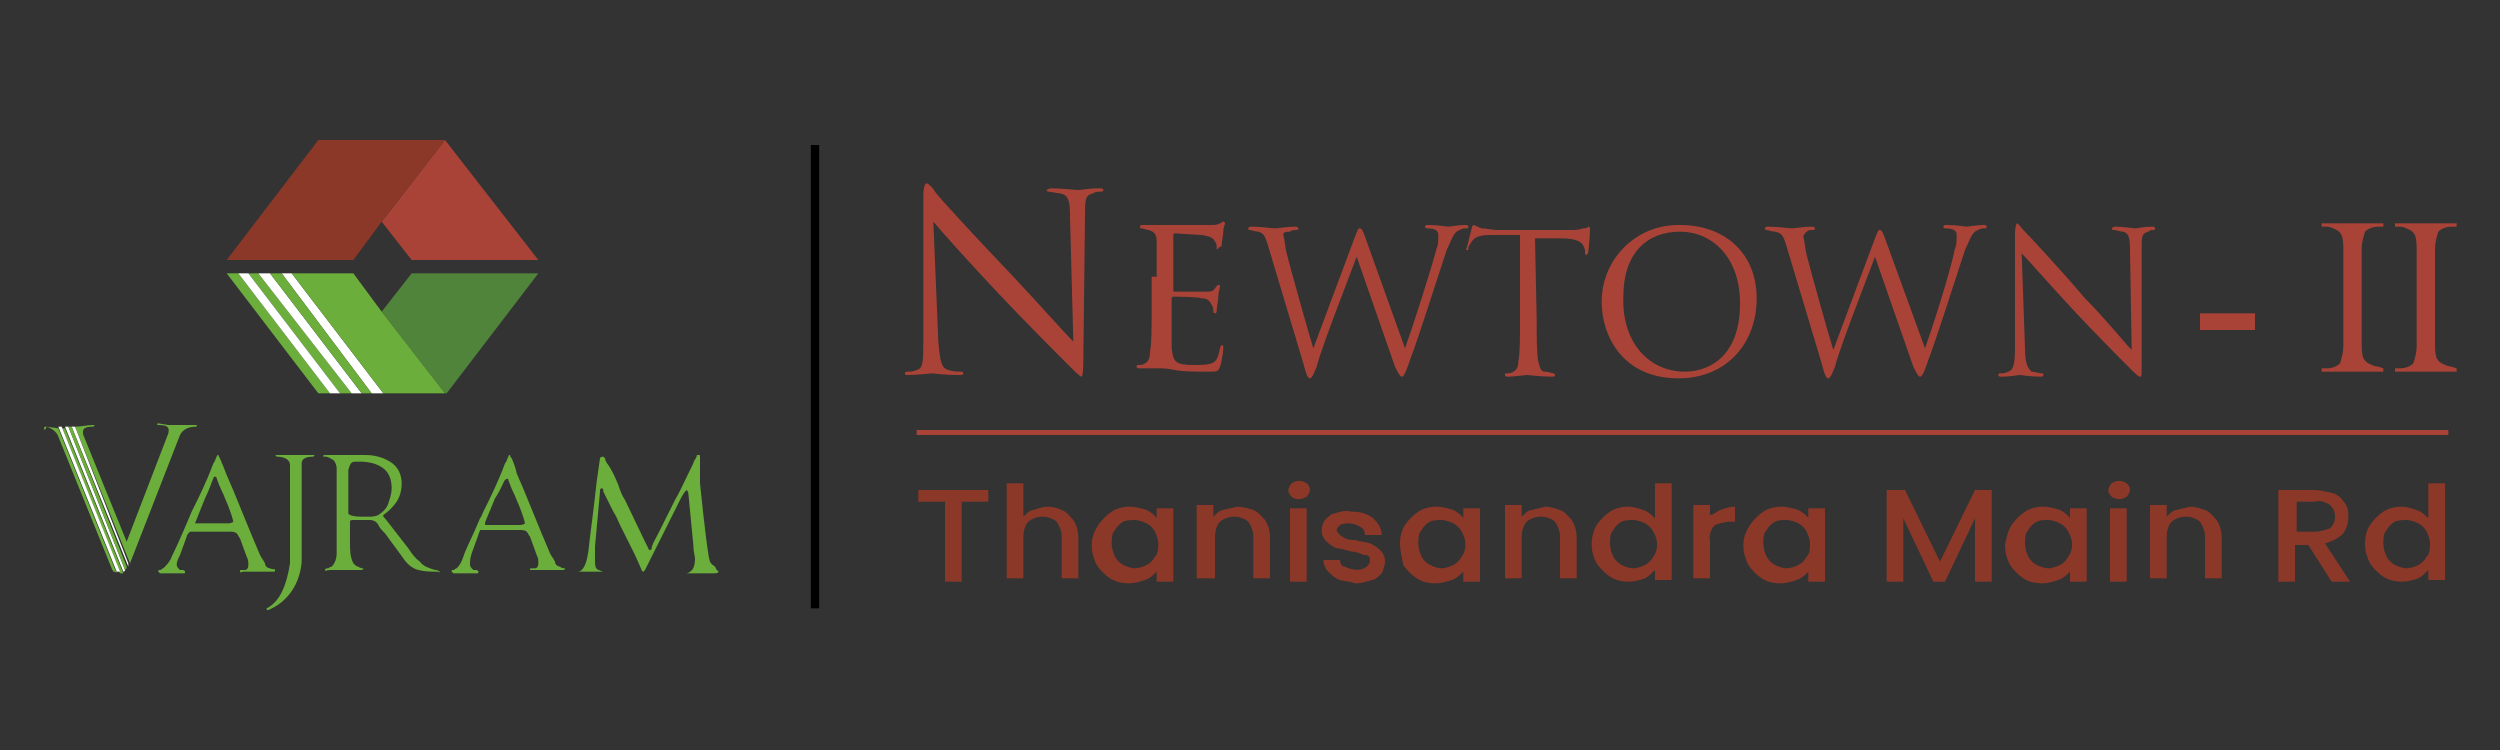 <?xml version="1.0" encoding="utf-8"?>
<!-- Generator: Adobe Illustrator 25.4.1, SVG Export Plug-In . SVG Version: 6.00 Build 0)  -->
<svg version="1.1" id="Layer_1" xmlns="http://www.w3.org/2000/svg" xmlns:xlink="http://www.w3.org/1999/xlink" x="0px" y="0px"
	 viewBox="0 0 150 45" style="enable-background:new 0 0 150 45;" xml:space="preserve">
<rect x="0" y="0" width="150" height="45" fill="#333333" stroke="none"/>
<style type="text/css">
	.st0{fill:#A94337;}
	.st1{fill:#8B3828;}
	.st2{fill:#50843A;}
	.st3{fill:#FFFFFF;}
	.st4{fill:#6BAE3B;}
	.st5{fill:none;stroke:#000000;stroke-width:0.5;stroke-miterlimit:10;}
</style>
<g>
	<polygon class="st0" points="26.7,8.4 26.7,8.4 22.9,13.3 24.7,15.6 32.3,15.6 	"/>
	<polygon class="st1" points="21.2,15.6 22.9,13.3 26.7,8.4 19.1,8.4 13.6,15.6 	"/>
	<polygon class="st2" points="26.7,23.6 26.8,23.6 32.3,16.4 24.7,16.4 22.9,18.7 	"/>
	<polygon class="st3" points="17.5,16.4 16.9,16.4 22.3,23.6 23,23.6 	"/>
	<polygon class="st4" points="21.2,16.4 17.5,16.4 23,23.6 26.7,23.6 22.9,18.7 	"/>
	<polygon class="st4" points="14.3,16.4 13.6,16.4 19.1,23.6 19.8,23.6 	"/>
	<polygon class="st4" points="15.5,16.4 14.9,16.4 20.4,23.6 21.1,23.6 	"/>
	<polygon class="st3" points="16.2,16.4 15.5,16.4 21.1,23.6 21.7,23.6 	"/>
	<polygon class="st3" points="14.9,16.4 14.3,16.4 19.8,23.6 20.4,23.6 	"/>
	<polygon class="st4" points="21.7,23.6 22.3,23.6 16.9,16.4 16.2,16.4 	"/>
	<path class="st4" d="M42,27.4c0-0.1,0-0.1-0.1-0.1s-0.1,0-0.1,0.1c-0.1,0.2-0.2,0.3-0.2,0.4c-0.5,1-0.8,1.7-1.1,2.2l-1,2
		c-0.2,0.4-0.4,0.7-0.4,0.9c0,0.1-0.1,0.1-0.1,0.1c0,0-0.1,0-0.1-0.1l-0.2-0.4L37.5,30c-0.2-0.3-0.3-0.6-0.4-0.9
		c-0.2-0.5-0.4-0.9-0.6-1.2c-0.1-0.1-0.2-0.3-0.2-0.4c-0.1-0.1-0.1-0.1-0.1-0.1S36,27.4,36,27.5l-0.2,1.4c-0.2,1.9-0.4,3.2-0.5,4.2
		c-0.1,0.6-0.2,0.9-0.4,1.1c-0.1,0.1-0.2,0.1-0.3,0.1c-0.1,0-0.1,0-0.1,0c0,0,0.1,0,0.2,0c0.1,0,0.2,0,0.4,0s0.3,0,0.4,0
		s0.3,0,0.4,0c0.2,0,0.3,0,0.4,0c0.1,0,0.1,0,0.2,0c0,0,0,0-0.1,0c-0.1,0-0.1,0-0.2,0c-0.1,0-0.2-0.1-0.3-0.1
		c-0.2-0.1-0.2-0.3-0.2-0.6c0-0.2,0-0.5,0-0.8l0.3-3.3c0-0.1,0-0.2,0.1-0.2s0.1,0.1,0.1,0.2c0.2,0.4,0.4,0.8,0.6,1.2
		c0.2,0.3,0.3,0.6,0.4,0.8c0.4,0.8,0.7,1.4,0.9,1.8l0.4,0.9c0,0.1,0.1,0.1,0.1,0.1s0.1-0.1,0.1-0.1c0.2-0.4,0.3-0.6,0.4-0.8l1.7-3.4
		c0.2-0.4,0.3-0.5,0.3-0.5s0.1-0.1,0.1-0.1c0,0,0.1,0.1,0.1,0.2l0.3,3.1c0,0.4,0.1,0.7,0.1,0.8c0,0.4-0.1,0.7-0.3,0.8
		c-0.1,0.1-0.2,0.1-0.3,0.1c0,0-0.1,0-0.1,0c0,0,0,0,0.1,0h0.7c0.1,0,0.3,0,0.5,0c0.2,0,0.4,0,0.5,0c0.1,0,0.3,0,0.3-0.1
		s0,0-0.1-0.1L42.9,34c-0.1-0.1-0.2-0.1-0.3-0.3c-0.1-0.2-0.3-1.8-0.6-4.7L42,27.4z"/>
	<path class="st4" d="M30.3,28.8L30.3,28.8C30.4,28.7,30.4,28.7,30.3,28.8c0.1-0.1,0.2-0.1,0.2,0c0.2,0.6,0.4,0.9,0.5,1.2
		c0.4,0.9,0.5,1.4,0.5,1.4s-0.1,0.1-0.3,0.1h-2c-0.1,0-0.1,0-0.1-0.1c0-0.1,0.2-0.5,0.6-1.5C30.1,29.3,30.2,28.9,30.3,28.8
		 M30.7,27.5c-0.1-0.1-0.1-0.2-0.1-0.2c0,0-0.1,0-0.1,0.1c-0.1,0.2-0.1,0.3-0.2,0.4c-0.4,1.1-0.9,2.1-1.3,2.9
		c-0.1,0.2-0.1,0.3-0.2,0.4c-0.4,1-0.8,1.7-1,2.3c-0.1,0.3-0.2,0.5-0.4,0.7c-0.1,0-0.1,0.1-0.2,0.1c-0.1,0-0.1,0-0.1,0.1
		c0,0,0.1,0.1,0.1,0.1c0.1,0,0.2,0,0.3,0c0.1,0,0.2,0,0.3,0c0.1,0,0.2,0,0.4,0c0.1,0,0.2,0,0.4,0c0.1,0,0.1,0,0.1-0.1s0,0-0.1-0.1
		c-0.1,0-0.1,0-0.2,0c-0.1-0.1-0.2-0.2-0.2-0.3c0-0.2,0-0.4,0.1-0.7l0.4-1.1c0-0.1,0.1-0.2,0.1-0.3c0.1,0,0.2,0,0.3,0h2.1
		c0.1,0,0.3,0,0.4,0.1c0.1,0.1,0.1,0.2,0.2,0.3l0.4,1.1c0.1,0.2,0.1,0.3,0.1,0.5c0,0.2-0.1,0.3-0.2,0.3c-0.1,0-0.1,0-0.2,0
		c-0.1,0-0.1,0-0.1,0.1c0,0,0.1,0,0.2,0c0.1,0,0.3,0,0.4,0c0.2,0,0.3,0,0.4,0c0.1,0,0.3,0,0.5,0c0.2,0,0.4,0,0.5,0
		c0,0,0.1,0,0.1-0.1c-0.1,0-0.2,0-0.3-0.1c-0.1,0-0.3-0.1-0.3-0.3c-0.1-0.2-0.2-0.3-0.3-0.5c-0.9-2.1-1.5-3.7-2-4.8
		C30.9,27.9,30.7,27.5,30.7,27.5L30.7,27.5z"/>
	<path class="st4" d="M21.3,27.7h0.3c0.5,0,1,0.1,1.4,0.4c0.4,0.3,0.5,0.8,0.5,1.2c0,0.3-0.1,0.6-0.2,0.9c-0.1,0.3-0.3,0.5-0.6,0.7
		c-0.2,0.1-0.4,0.1-0.6,0.1h-0.4c-0.5,0-0.8-0.1-0.8-0.2v-2.6C21,27.8,21.1,27.7,21.3,27.7 M26.4,34.3
		C26.4,34.2,26.4,34.2,26.4,34.3l-0.2-0.1c0,0-0.1,0-0.1,0c-0.3-0.1-0.7-0.2-0.9-0.5c-0.3-0.2-0.5-0.5-0.7-0.8l-1.4-1.8
		c-0.1-0.1-0.1-0.1-0.1-0.1c0,0,0-0.1,0-0.1c0.3-0.2,0.6-0.5,0.8-0.8c0.2-0.3,0.3-0.7,0.3-1.1c0-0.5-0.2-1-0.7-1.3
		c-0.5-0.3-1-0.4-1.5-0.4c-0.1,0-0.4,0-0.7,0c-0.3,0-0.5,0-0.7,0c-0.2,0-0.3,0-0.5,0c-0.2,0-0.4,0-0.5,0c-0.1,0-0.1,0-0.1,0.1
		c0,0,0.1,0,0.1,0c0.2,0,0.3,0.1,0.5,0.2c0.1,0.1,0.2,0.3,0.2,0.5v5.1c0,0.3-0.1,0.6-0.3,0.8c-0.1,0-0.2,0.1-0.2,0.1
		c-0.1,0-0.2,0-0.2,0.1s0.1,0,0.3,0h1.8c0.1,0,0.2,0,0.2-0.1s0,0,0,0c-0.2,0-0.3-0.1-0.3-0.1c-0.1,0-0.2-0.1-0.3-0.2
		c-0.2-0.4-0.2-0.8-0.2-1.2v-1.3c0-0.1,0.1-0.1,0.2-0.1h1c0.2,0,0.4,0.1,0.5,0.3c0.1,0.2,0.2,0.3,0.4,0.5l1.1,1.5
		c0.2,0.3,0.5,0.6,0.9,0.7c0.4,0.1,0.8,0.1,1.2,0.1C26.3,34.4,26.4,34.3,26.4,34.3z"/>
	<path class="st4" d="M11.7,31.4L11.7,31.4c0,0,0.2-0.5,0.6-1.5c0.3-0.6,0.4-1,0.5-1.2c0-0.1,0.1-0.1,0.1-0.1s0.1,0,0.1,0.1
		c0.2,0.6,0.4,0.9,0.5,1.2c0.4,0.9,0.5,1.4,0.5,1.4c0,0-0.1,0.1-0.3,0.1h-2.1C11.8,31.5,11.7,31.5,11.7,31.4 M13.1,27.3
		c0,0-0.1,0-0.1,0.1c-0.1,0.2-0.1,0.3-0.2,0.4c-0.4,1.1-0.9,2.1-1.3,2.9c-0.5,1.2-0.9,2.1-1.2,2.7c-0.1,0.3-0.3,0.5-0.5,0.7
		c-0.1,0-0.1,0.1-0.2,0.1c-0.1,0-0.1,0-0.1,0.1c0,0,0.1,0.1,0.1,0.1c0.1,0,0.2,0,0.3,0c0.1,0,0.2,0,0.3,0c0.1,0,0.2,0,0.4,0
		c0.1,0,0.2,0,0.4,0c0.1,0,0.1,0,0.1-0.1s0,0-0.1-0.1c-0.1,0-0.1,0-0.2,0c-0.1-0.1-0.2-0.2-0.2-0.3c0-0.2,0.1-0.4,0.2-0.6l0.4-1.1
		c0-0.1,0.1-0.2,0.2-0.3c0.1,0,0.2,0,0.3,0h2.1c0.1,0,0.3,0,0.4,0.1c0.1,0.1,0.1,0.2,0.2,0.3l0.4,1.1c0.1,0.2,0.1,0.3,0.1,0.5
		c0,0.2-0.1,0.3-0.2,0.3c-0.1,0-0.1,0-0.2,0c-0.1,0-0.1,0-0.1,0.1s0.1,0,0.2,0c0.1,0,0.3,0,0.4,0c0.2,0,0.3,0,0.4,0s0.3,0,0.5,0
		s0.4,0,0.5,0s0.1,0,0.1-0.1c0-0.1-0.1,0-0.3-0.1c-0.1,0-0.3-0.1-0.3-0.3c-0.1-0.2-0.2-0.3-0.3-0.5c-0.9-2.1-1.5-3.7-2-4.8
		c-0.3-0.8-0.5-1.2-0.5-1.2S13.2,27.3,13.1,27.3z"/>
	<path class="st4" d="M16.6,27.3c-0.1,0-0.1,0,0,0.1c0.5,0,0.8,0.2,0.8,0.5v5.9c-0.2,1.3-0.6,2.3-1.4,2.7c0,0.1,0,0.1,0.1,0.1
		c1.2-0.5,1.9-1.6,2-2.9v-5.9c0-0.3,0.3-0.4,0.7-0.4c0.1-0.1,0.1-0.1,0-0.1h-0.1c-0.2,0-0.4,0-0.6,0l0,0c-0.2,0-0.4,0-0.7,0
		C17.1,27.3,16.9,27.3,16.6,27.3C16.6,27.3,16.6,27.3,16.6,27.3"/>
	<path class="st4" d="M2.8,25.6L2.8,25.6c0.3,0.1,0.6,0.3,0.7,0.6l3.2,7.9c0,0.1,0.1,0.1,0.1,0.2c0.1,0,0.1,0,0.2,0.1l-3.5-8.7
		l-0.7-0.1c-0.2,0-0.2,0.1-0.1,0.2C2.8,25.6,2.8,25.6,2.8,25.6"/>
	<path class="st4" d="M5.6,25.5L5.6,25.5c-0.4,0-0.7,0.1-1.1,0.1l3.3,8.2l3-7.7c0.2-0.4,0.6-0.5,1-0.5l0,0c0,0,0-0.1,0-0.1
		c-0.2,0-0.4,0-0.6,0c-0.4,0-0.7,0-1.1,0l-0.6-0.1c-0.1,0-0.1,0.1,0,0.1c0.5,0,0.7,0.1,0.6,0.5l-2.5,6.5L5,26.1
		c-0.1-0.4,0.1-0.5,0.6-0.5C5.7,25.5,5.7,25.5,5.6,25.5"/>
	<path class="st4" d="M3.7,25.6L3.7,25.6l3.5,8.8c0.1,0,0.1,0,0.2,0l-3.5-8.7H3.7z"/>
	<path class="st3" d="M3.7,25.6H3.5L7,34.3c0.1,0,0.1,0,0.2,0L3.7,25.6z"/>
	<path class="st3" d="M4.1,25.6H3.9l3.5,8.7c0.1,0,0.1-0.1,0.1-0.1L4.1,25.6z"/>
	<polygon class="st3" points="4.5,25.6 4.3,25.6 7.7,34 7.7,33.8 7.7,33.8 	"/>
	<path class="st4" d="M4.3,25.6H4.1l3.4,8.6l0,0c0,0,0.1-0.1,0.1-0.1l0-0.1L4.3,25.6z"/>
	<rect x="55" y="25.8" class="st0" width="91.9" height="0.3"/>
	<g>
		<path class="st1" d="M59.3,29.4v0.7h-1.6v4.8h-1v-4.8h-1.6v-0.7H59.3z"/>
		<path class="st1" d="M63.7,30.6c0.3,0.1,0.5,0.4,0.7,0.6c0.2,0.3,0.3,0.7,0.3,1v2.5h-1v-2.5c0-0.3-0.1-0.6-0.3-0.9
			c-0.5-0.4-1.2-0.4-1.7,0c-0.2,0.2-0.3,0.6-0.3,0.9v2.5h-1V29h1v2c0.2-0.2,0.4-0.4,0.6-0.4c0.3-0.1,0.6-0.2,0.9-0.2
			C63.2,30.4,63.5,30.5,63.7,30.6z"/>
		<path class="st1" d="M65.9,31.5c0.2-0.3,0.5-0.6,0.8-0.8c0.3-0.2,0.7-0.3,1.1-0.3c0.3,0,0.7,0.1,1,0.2c0.2,0.1,0.5,0.3,0.6,0.5
			v-0.6h1v4.4h-1v-0.6c-0.2,0.2-0.4,0.4-0.7,0.5c-0.3,0.1-0.6,0.2-1,0.2c-0.4,0-0.8-0.1-1.1-0.3c-0.3-0.2-0.6-0.5-0.8-0.8
			c-0.2-0.4-0.3-0.8-0.3-1.2C65.5,32.2,65.7,31.8,65.9,31.5z M69.3,31.9c-0.1-0.2-0.3-0.4-0.5-0.5c-0.2-0.1-0.5-0.2-0.7-0.2
			c-0.2,0-0.5,0-0.7,0.1c-0.2,0.1-0.4,0.3-0.5,0.5c-0.2,0.2-0.2,0.5-0.2,0.8c0,0.3,0.1,0.6,0.2,0.8c0.1,0.2,0.3,0.4,0.5,0.5
			c0.2,0.1,0.5,0.2,0.7,0.2c0.2,0,0.5-0.1,0.7-0.2c0.2-0.1,0.4-0.3,0.5-0.5c0.2-0.2,0.2-0.5,0.2-0.8C69.5,32.4,69.4,32.1,69.3,31.9
			L69.3,31.9z"/>
		<path class="st1" d="M75.2,30.6c0.3,0.1,0.5,0.4,0.7,0.6c0.2,0.3,0.3,0.7,0.3,1v2.5h-1v-2.5c0-0.3-0.1-0.6-0.3-0.9
			c-0.5-0.4-1.2-0.4-1.7,0c-0.2,0.2-0.3,0.6-0.3,0.9v2.5h-1.1v-4.4h1V31c0.2-0.2,0.4-0.4,0.6-0.4c0.3-0.1,0.5-0.1,0.8-0.2
			C74.6,30.4,74.9,30.5,75.2,30.6z"/>
		<path class="st1" d="M77.5,29.8c-0.1-0.1-0.2-0.2-0.2-0.4c0-0.1,0.1-0.3,0.2-0.4c0.3-0.2,0.6-0.2,0.9,0c0.1,0.1,0.2,0.2,0.2,0.4
			c0,0.1-0.1,0.3-0.2,0.4C78.1,30,77.7,30,77.5,29.8z M78.4,30.5v4.4h-1v-4.4L78.4,30.5z"/>
		<path class="st1" d="M80.4,34.8c-0.3-0.1-0.5-0.3-0.7-0.5c-0.2-0.2-0.3-0.5-0.3-0.7h1c0,0.2,0.1,0.4,0.3,0.4
			c0.4,0.2,0.9,0.3,1.3,0c0.1-0.1,0.2-0.2,0.2-0.4c0-0.2-0.1-0.3-0.3-0.3c-0.2,0-0.4-0.2-0.8-0.2c-0.4-0.1-0.6-0.2-0.9-0.2
			c-0.2-0.1-0.4-0.2-0.6-0.4c-0.2-0.2-0.3-0.4-0.3-0.7c0-0.2,0.1-0.5,0.2-0.6c0.2-0.2,0.4-0.4,0.6-0.4c0.3-0.1,0.6-0.2,1-0.1
			c0.5,0,0.9,0.1,1.3,0.4c0.3,0.3,0.5,0.6,0.5,1h-1c0-0.2-0.1-0.4-0.3-0.5c-0.2-0.1-0.4-0.2-0.6-0.2c-0.2,0-0.4,0-0.6,0.1
			c-0.1,0.1-0.2,0.2-0.2,0.3c0,0.1,0.1,0.2,0.2,0.3c0.1,0.1,0.2,0.1,0.3,0.2c0.2,0.1,0.4,0.1,0.6,0.1c0.3,0.1,0.6,0.1,0.9,0.2
			c0.2,0.1,0.4,0.2,0.6,0.4c0.2,0.2,0.3,0.4,0.3,0.7c0,0.2-0.1,0.5-0.2,0.7c-0.2,0.2-0.4,0.4-0.6,0.4c-0.3,0.1-0.6,0.2-1,0.2
			C81.1,34.9,80.8,34.9,80.4,34.8z"/>
		<path class="st1" d="M84.3,31.5c0.2-0.3,0.5-0.6,0.8-0.8c0.3-0.2,0.7-0.3,1.1-0.3c0.3,0,0.7,0.1,1,0.2c0.2,0.1,0.5,0.3,0.6,0.5
			v-0.6h1v4.4h-1v-0.6c-0.2,0.2-0.4,0.4-0.7,0.5c-0.3,0.1-0.6,0.2-1,0.2c-0.4,0-0.8-0.1-1.1-0.3c-0.3-0.2-0.6-0.5-0.8-0.8
			C84.1,33.4,84,33,84,32.6C84,32.2,84.1,31.8,84.3,31.5z M87.7,31.9c-0.1-0.2-0.3-0.4-0.5-0.5c-0.2-0.1-0.5-0.2-0.7-0.2
			c-0.2,0-0.5,0-0.7,0.1c-0.2,0.1-0.4,0.3-0.5,0.5c-0.2,0.2-0.2,0.5-0.2,0.8c0,0.3,0.1,0.6,0.2,0.8c0.1,0.2,0.3,0.4,0.5,0.5
			c0.2,0.1,0.5,0.2,0.7,0.2c0.2,0,0.5-0.1,0.7-0.2c0.2-0.1,0.4-0.3,0.5-0.5C88,33,88,32.4,87.7,31.9L87.7,31.9z"/>
		<path class="st1" d="M93.6,30.6c0.3,0.1,0.5,0.4,0.7,0.6c0.2,0.3,0.3,0.7,0.3,1v2.5h-1v-2.5c0-0.3-0.1-0.6-0.3-0.9
			c-0.5-0.4-1.2-0.4-1.7,0c-0.2,0.2-0.3,0.6-0.3,0.9v2.5h-1v-4.4h1V31c0.2-0.2,0.4-0.4,0.6-0.4c0.3-0.1,0.5-0.1,0.8-0.2
			C93,30.4,93.3,30.5,93.6,30.6z"/>
		<path class="st1" d="M95.8,31.5c0.2-0.3,0.5-0.6,0.8-0.8c0.3-0.2,0.7-0.3,1.1-0.3c0.3,0,0.6,0.1,0.9,0.2c0.3,0.1,0.5,0.3,0.7,0.5
			V29h1v5.8h-1v-0.6c-0.2,0.2-0.4,0.4-0.6,0.5c-0.3,0.1-0.6,0.2-1,0.2c-0.4,0-0.8-0.1-1.1-0.3c-0.3-0.2-0.6-0.5-0.8-0.8
			C95.4,33.1,95.4,32.2,95.8,31.5L95.8,31.5z M99.2,31.9c-0.1-0.2-0.3-0.4-0.5-0.5c-0.2-0.1-0.5-0.2-0.7-0.2c-0.2,0-0.5,0-0.7,0.1
			c-0.2,0.1-0.4,0.3-0.5,0.5c-0.2,0.2-0.2,0.5-0.2,0.8c0,0.3,0.1,0.6,0.2,0.8c0.1,0.2,0.3,0.4,0.5,0.5c0.2,0.1,0.5,0.2,0.7,0.2
			c0.2,0,0.5-0.1,0.7-0.2c0.2-0.1,0.4-0.3,0.5-0.5C99.5,33,99.5,32.4,99.2,31.9L99.2,31.9z"/>
		<path class="st1" d="M103.2,30.6c0.3-0.1,0.6-0.2,0.9-0.2v0.9h-0.3c-0.3,0-0.6,0.1-0.9,0.2c-0.2,0.2-0.4,0.6-0.3,0.9v2.3h-1v-4.4
			h1v0.6C102.8,30.9,103,30.7,103.2,30.6z"/>
		<path class="st1" d="M105,31.5c0.2-0.3,0.5-0.6,0.8-0.8c0.3-0.2,0.7-0.3,1.1-0.3c0.3,0,0.7,0.1,1,0.2c0.2,0.1,0.5,0.3,0.6,0.5
			v-0.6h1v4.4h-1v-0.6c-0.2,0.2-0.4,0.4-0.7,0.5c-0.3,0.1-0.6,0.2-1,0.2c-0.4,0-0.8-0.1-1.1-0.3c-0.3-0.2-0.6-0.5-0.8-0.8
			c-0.2-0.4-0.3-0.8-0.3-1.2C104.6,32.2,104.8,31.8,105,31.5z M108.4,31.9c-0.1-0.2-0.3-0.4-0.5-0.5c-0.2-0.1-0.5-0.2-0.7-0.2
			c-0.2,0-0.5,0-0.7,0.1c-0.2,0.1-0.4,0.3-0.5,0.5c-0.2,0.2-0.2,0.5-0.2,0.8c0,0.3,0.1,0.6,0.2,0.8c0.1,0.2,0.3,0.4,0.5,0.5
			c0.2,0.1,0.5,0.2,0.7,0.2c0.2,0,0.5-0.1,0.7-0.2c0.2-0.1,0.4-0.3,0.5-0.5c0.2-0.2,0.2-0.5,0.2-0.8
			C108.6,32.4,108.5,32.1,108.4,31.9L108.4,31.9z"/>
		<path class="st1" d="M119.5,29.4v5.5h-1v-3.8l-1.8,3.8H116l-1.8-3.8v3.8h-1v-5.5h1.1l2.1,4.3l2.1-4.3H119.5z"/>
		<path class="st1" d="M120.7,31.5c0.2-0.3,0.5-0.6,0.8-0.8c0.3-0.2,0.7-0.3,1.1-0.3c0.3,0,0.7,0.1,1,0.2c0.2,0.1,0.5,0.3,0.6,0.5
			v-0.6h1v4.4h-1v-0.6c-0.2,0.2-0.4,0.4-0.7,0.5c-0.3,0.1-0.6,0.2-1,0.2c-0.4,0-0.8-0.1-1.1-0.3c-0.3-0.2-0.6-0.5-0.8-0.8
			c-0.2-0.4-0.3-0.8-0.3-1.2C120.4,32.2,120.5,31.8,120.7,31.5z M124.1,31.9c-0.1-0.2-0.3-0.4-0.5-0.5c-0.2-0.1-0.5-0.2-0.7-0.2
			c-0.2,0-0.5,0-0.7,0.1c-0.2,0.1-0.4,0.3-0.5,0.5c-0.2,0.2-0.2,0.5-0.2,0.8c0,0.3,0.1,0.6,0.2,0.8c0.1,0.2,0.3,0.4,0.5,0.5
			c0.2,0.1,0.5,0.2,0.7,0.2c0.2,0,0.5-0.1,0.7-0.2c0.2-0.1,0.4-0.3,0.5-0.5C124.4,33,124.4,32.4,124.1,31.9L124.1,31.9z"/>
		<path class="st1" d="M126.7,29.8c-0.1-0.1-0.2-0.2-0.2-0.4c0-0.1,0.1-0.3,0.2-0.4c0.3-0.2,0.6-0.2,0.9,0c0.1,0.1,0.2,0.2,0.2,0.4
			c0,0.1-0.1,0.3-0.2,0.4C127.3,30,127,30,126.7,29.8z M127.6,30.5v4.4h-1v-4.4L127.6,30.5z"/>
		<path class="st1" d="M132.3,30.6c0.3,0.1,0.5,0.4,0.7,0.6c0.2,0.3,0.3,0.7,0.3,1v2.5h-1v-2.5c0-0.3-0.1-0.6-0.3-0.9
			c-0.5-0.4-1.2-0.4-1.7,0c-0.2,0.2-0.3,0.6-0.3,0.9v2.5h-1v-4.4h1V31c0.2-0.2,0.4-0.4,0.6-0.4c0.3-0.1,0.5-0.1,0.8-0.2
			C131.7,30.4,132,30.5,132.3,30.6z"/>
		<path class="st1" d="M139.9,34.9l-1.4-2.2h-0.8v2.2h-1v-5.5h2.1c0.4,0,0.8,0.1,1.2,0.2c0.3,0.1,0.5,0.3,0.7,0.6
			c0.2,0.3,0.2,0.5,0.2,0.8c0,0.4-0.1,0.7-0.3,1c-0.3,0.3-0.7,0.5-1.1,0.6l1.5,2.3L139.9,34.9z M137.8,31.9h1.1
			c0.3,0,0.6-0.1,0.9-0.2c0.2-0.2,0.3-0.4,0.3-0.7c0-0.3-0.1-0.5-0.3-0.7c-0.3-0.2-0.6-0.3-0.9-0.2h-1.1V31.9z"/>
		<path class="st1" d="M142.2,31.5c0.2-0.3,0.5-0.6,0.8-0.8c0.3-0.2,0.7-0.3,1.1-0.3c0.3,0,0.6,0.1,0.9,0.2c0.3,0.1,0.5,0.3,0.7,0.5
			V29h1v5.8h-1v-0.6c-0.2,0.2-0.4,0.4-0.6,0.5c-0.3,0.1-0.6,0.2-1,0.2c-0.4,0-0.8-0.1-1.1-0.3c-0.3-0.2-0.6-0.5-0.8-0.8
			c-0.2-0.4-0.3-0.8-0.3-1.2C141.9,32.2,142,31.8,142.2,31.5z M145.6,31.9c-0.1-0.2-0.3-0.4-0.5-0.5c-0.2-0.1-0.5-0.2-0.7-0.2
			c-0.2,0-0.5,0-0.7,0.1c-0.2,0.1-0.4,0.3-0.5,0.5c-0.2,0.2-0.2,0.5-0.2,0.8c0,0.3,0.1,0.6,0.2,0.8c0.1,0.2,0.3,0.4,0.5,0.5
			c0.2,0.1,0.5,0.2,0.7,0.2c0.2,0,0.5-0.1,0.7-0.2c0.2-0.1,0.4-0.3,0.5-0.5c0.2-0.2,0.2-0.5,0.2-0.8
			C145.8,32.4,145.7,32.1,145.6,31.9z"/>
	</g>
	<path class="st0" d="M56.3,20.5c0.1,1.2,0.2,1.6,0.6,1.7c0.3,0.1,0.5,0.1,0.8,0.1c0.1,0,0.1,0.1,0.1,0.1c0,0.1-0.1,0.1-0.3,0.1
		c-0.9,0-1.5-0.1-1.6-0.1s-0.8,0.1-1.4,0.1c-0.2,0-0.2,0-0.2-0.1c0-0.1,0.1-0.1,0.1-0.1c0.2,0,0.4,0,0.6-0.1
		c0.4-0.1,0.4-0.5,0.4-1.9v-8.5c0-0.6,0.1-0.8,0.2-0.8s0.4,0.3,0.5,0.5c0.2,0.3,2.4,2.7,4.7,5.1c1.5,1.6,3.1,3.4,3.6,3.9L64.2,13
		c0-1-0.1-1.3-0.6-1.4c-0.2,0-0.5-0.1-0.7-0.1c-0.1,0-0.1-0.1-0.1-0.1s0.1-0.1,0.3-0.1c0.6,0,1.4,0.1,1.6,0.1s0.6-0.1,1.2-0.1
		c0.2,0,0.3,0,0.3,0.1c0,0.1-0.1,0.1-0.2,0.1c-0.1,0-0.3,0-0.4,0.1c-0.5,0.1-0.5,0.4-0.5,1.3L65,21.6c0,1-0.1,1-0.1,1
		c-0.1,0-0.3-0.2-1.1-1c-0.2-0.2-2.3-2.3-3.9-4c-1.7-1.8-3.4-3.7-3.9-4.3L56.3,20.5z"/>
	<path class="st0" d="M69.4,17.1v-2.6c0-0.4-0.1-0.6-0.5-0.7c-0.1,0-0.3-0.1-0.4-0.1c-0.1,0-0.1,0-0.1-0.1s0.1-0.1,0.2-0.1h4.1
		c0.2,0,0.3,0,0.5-0.1c0.1,0,0.1-0.1,0.2-0.1s0.1,0.1,0.1,0.1c0,0.1-0.1,0.2-0.1,0.5c0,0.1-0.1,0.7-0.1,0.8c0,0.1,0,0.1-0.1,0.1
		C73,15,73,15,73,14.9c0-0.2,0-0.3-0.1-0.4c-0.1-0.2-0.2-0.3-0.8-0.4c-0.2,0-1.5-0.1-1.6-0.1c-0.1,0-0.1,0.1-0.1,0.1v3.3
		c0,0.1,0,0.1,0.1,0.1h1.9c0.2,0,0.4,0,0.5-0.2c0.1-0.1,0.1-0.2,0.2-0.2c0.1,0,0.1,0,0.1,0.1s-0.1,0.3-0.1,0.6
		c0,0.2-0.1,0.7-0.1,0.8s0,0.2-0.1,0.2c-0.1,0-0.1-0.1-0.1-0.1c0-0.1,0-0.3-0.1-0.4c-0.1-0.2-0.2-0.4-0.6-0.4
		c-0.3-0.1-1.5-0.1-1.7-0.1c-0.1,0-0.1,0.1-0.1,0.1v3c0.1,0.8,0.2,1,1.3,1c0.4,0,0.8,0,1.1-0.1c0.3-0.1,0.4-0.4,0.5-0.9
		c0-0.1,0.1-0.2,0.1-0.2c0.1,0,0.1,0.1,0.1,0.2s-0.1,0.9-0.2,1.1c-0.1,0.3-0.2,0.3-0.7,0.3c-0.9,0-1.5,0-2-0.1
		c-0.5-0.1-0.8-0.1-0.9-0.1h-1.2c-0.1,0-0.2,0-0.2-0.1c0-0.1,0-0.1,0.1-0.1c0.1,0,0.3,0,0.4-0.1c0.2-0.1,0.3-0.3,0.3-0.7
		c0.1-0.5,0.1-1.4,0.1-2.6v-1.9H69.4z"/>
	<path class="st0" d="M84.3,20.9L84.3,20.9c0.4-1.1,1.5-4.5,1.9-6c0.1-0.2,0.1-0.5,0.1-0.8c0-0.2-0.1-0.4-0.7-0.4
		c-0.1,0-0.1-0.1-0.1-0.1c0-0.1,0.1-0.1,0.2-0.1c0.6,0,1.1,0.1,1.2,0.1c0.1,0,0.6-0.1,1-0.1c0.1,0,0.2,0,0.2,0.1
		c0,0.1,0,0.1-0.1,0.1c-0.1,0-0.3,0-0.4,0.1c-0.4,0.1-0.5,0.6-0.8,1.2c-0.5,1.5-1.7,5.3-2.2,6.6c-0.3,0.9-0.4,1-0.5,1
		s-0.2-0.2-0.4-0.6l-2.3-6.6l0,0c-0.4,1.1-2.1,5.4-2.4,6.6c-0.2,0.5-0.3,0.7-0.4,0.7c-0.1,0-0.2-0.1-0.4-0.9l-2.1-7
		c-0.2-0.7-0.3-0.8-0.6-0.9c-0.2,0-0.4-0.1-0.5-0.1c-0.1,0-0.1,0-0.1-0.1c0-0.1,0.1-0.1,0.2-0.1c0.6,0,1.2,0.1,1.4,0.1
		c0.2,0,0.7-0.1,1.2-0.1c0.2,0,0.2,0.1,0.2,0.1c0,0.1-0.1,0.1-0.1,0.1c-0.2,0-0.3,0-0.4,0.1C77,13.9,77,14,77,14.1
		c0.1,0.4,0.1,0.7,0.2,1.1c0.2,0.8,1.4,5.1,1.6,5.7l0,0l2.5-6.7c0.2-0.5,0.2-0.5,0.3-0.5c0.1,0,0.2,0.2,0.3,0.5L84.3,20.9z"/>
	<path class="st0" d="M92.2,19.1c0,1.1,0,2.1,0.1,2.6c0.1,0.3,0.1,0.6,0.4,0.6c0.2,0,0.4,0.1,0.5,0.1c0,0,0.1,0,0.1,0.1
		c0,0.1-0.1,0.1-0.2,0.1c-0.6,0-1.4-0.1-1.5-0.1s-0.8,0.1-1.1,0.1c-0.1,0-0.2,0-0.2-0.1s0-0.1,0.1-0.1c0.1,0,0.3,0,0.4-0.1
		c0.2-0.1,0.3-0.3,0.3-0.6c0.1-0.5,0.1-1.4,0.1-2.6v-5h-1.7c-0.7,0-1,0.1-1.2,0.4c-0.2,0.3-0.2,0.3-0.2,0.4S88.1,15,88,15
		S88,14.9,88,14.9c0.1-0.4,0.2-0.8,0.3-1.2c0-0.1,0.1-0.2,0.1-0.2c0.1,0,0.2,0.1,0.5,0.2c0.3,0,0.6,0.1,0.9,0.1h4.4
		c0.3,0,0.5,0,0.8-0.1c0.1,0,0.2,0,0.3-0.1c0.1,0,0.1,0.1,0.1,0.2c0,0.4-0.1,1.2-0.1,1.3c0,0.1-0.1,0.2-0.1,0.2
		c-0.1,0-0.1-0.1-0.1-0.2v-0.1c-0.1-0.4-0.3-0.7-1.5-0.7h-1.5L92.2,19.1z"/>
	<path class="st0" d="M100.8,13.5c2.7,0,4.6,1.7,4.6,4.4s-1.8,4.8-4.7,4.8c-3.3,0-4.6-2.5-4.6-4.6c0-2.5,2-4.6,4.6-4.6
		C100.7,13.5,100.8,13.5,100.8,13.5z M101.1,22.3c1.1,0,3.3-0.6,3.3-4.1c0-2.8-1.7-4.3-3.6-4.3c-2,0-3.4,1.3-3.4,3.9
		C97.3,20.5,98.9,22.3,101.1,22.3z"/>
	<path class="st0" d="M115.5,20.9L115.5,20.9c0.4-1.1,1.5-4.5,1.8-6c0.1-0.2,0.1-0.5,0.1-0.8c0-0.2-0.1-0.4-0.7-0.4
		c-0.1,0-0.1-0.1-0.1-0.1c0-0.1,0.1-0.1,0.2-0.1c0.6,0,1.1,0.1,1.2,0.1s0.6-0.1,1-0.1c0.1,0,0.2,0,0.2,0.1c0,0.1-0.1,0.1-0.1,0.1
		c-0.1,0-0.3,0-0.4,0.1c-0.4,0.1-0.5,0.6-0.8,1.2c-0.5,1.5-1.7,5.3-2.2,6.6c-0.3,0.9-0.4,1-0.5,1s-0.2-0.2-0.4-0.6l-2.3-6.6l0,0
		c-0.4,1.1-2.1,5.4-2.4,6.6c-0.2,0.5-0.3,0.7-0.4,0.7s-0.2-0.1-0.4-0.9l-2.1-7c-0.2-0.7-0.3-0.8-0.7-0.9c-0.2,0-0.4-0.1-0.5-0.1
		c-0.1,0-0.1,0-0.1-0.1c0-0.1,0.1-0.1,0.2-0.1c0.6,0,1.2,0.1,1.4,0.1s0.7-0.1,1.2-0.1c0.2,0,0.2,0.1,0.2,0.1c0,0.1-0.1,0.1-0.1,0.1
		c-0.2,0-0.3,0-0.4,0.1c-0.1,0.1-0.2,0.2-0.2,0.3c0.1,0.4,0.1,0.7,0.2,1.1c0.2,0.8,1.4,5.1,1.6,5.7l0,0l2.5-6.7
		c0.2-0.5,0.2-0.5,0.3-0.5c0.1,0,0.2,0.2,0.3,0.5L115.5,20.9z"/>
	<path class="st0" d="M121.5,20.9c0,1,0.2,1.2,0.4,1.4c0.2,0,0.4,0.1,0.6,0.1c0.1,0,0.1,0,0.1,0.1s-0.1,0.1-0.2,0.1
		c-0.6,0-1.1-0.1-1.2-0.1c-0.1,0-0.6,0.1-1.1,0.1c-0.1,0-0.2,0-0.2-0.1s0.1-0.1,0.1-0.1c0.2,0,0.3,0,0.5-0.1
		c0.3-0.1,0.4-0.4,0.4-1.5V14c0-0.4,0.1-0.6,0.1-0.6c0.1,0,0.3,0.3,0.4,0.4c0.2,0.2,2,2.1,3.7,4.1c1.2,1.2,2.4,2.7,2.8,3.1l-0.1-6
		c0-0.8-0.1-1-0.4-1.1c-0.2,0-0.4-0.1-0.6-0.1c-0.1,0-0.1-0.1-0.1-0.1s0.1-0.1,0.2-0.1c0.5,0,1.1,0.1,1.2,0.1c0.2,0,0.5-0.1,1-0.1
		c0.1,0,0.2,0,0.2,0.1c0,0.1,0,0.1-0.1,0.1c-0.1,0-0.2,0-0.3,0.1c-0.4,0.1-0.4,0.3-0.4,1v6.9c0,0.8,0,0.8-0.1,0.8
		c-0.1,0-0.2-0.1-0.9-0.8c-0.1-0.1-1.8-1.8-3.1-3.2c-1.4-1.5-2.7-3-3.1-3.4L121.5,20.9z"/>
	<path class="st0" d="M132,18.8h3.3v1H132V18.8z"/>
	<path class="st0" d="M143,22.1v0.2h-3.7v-0.2h0.3c0.3,0,0.6-0.1,0.8-0.3c0.1-0.3,0.2-0.7,0.2-1V15c0-0.3,0-0.6-0.1-0.9
		c-0.1-0.1-0.1-0.2-0.3-0.3c-0.2-0.1-0.4-0.2-0.6-0.2h-0.3v-0.2h3.7v0.2h-0.3c-0.3,0-0.6,0.1-0.8,0.3c-0.1,0.3-0.2,0.7-0.2,1v5.7
		c0,0.3,0,0.6,0.1,0.9c0.1,0.1,0.1,0.2,0.3,0.3c0.2,0.1,0.4,0.2,0.6,0.2L143,22.1z"/>
	<path class="st0" d="M147.4,22.1v0.2h-3.7v-0.2h0.3c0.3,0,0.6-0.1,0.8-0.3c0.1-0.3,0.2-0.7,0.2-1V15c0-0.3,0-0.6-0.1-0.9
		c-0.1-0.1-0.1-0.2-0.3-0.3c-0.2-0.1-0.4-0.2-0.6-0.2h-0.3v-0.2h3.7v0.2h-0.3c-0.3,0-0.6,0.1-0.8,0.3c-0.1,0.3-0.2,0.7-0.2,1v5.7
		c0,0.3,0,0.6,0.1,0.9c0.1,0.1,0.1,0.2,0.3,0.3c0.2,0.1,0.4,0.2,0.6,0.2L147.4,22.1z"/>
	<line class="st5" x1="48.9" y1="8.7" x2="48.9" y2="36.5"/>
</g>
</svg>
